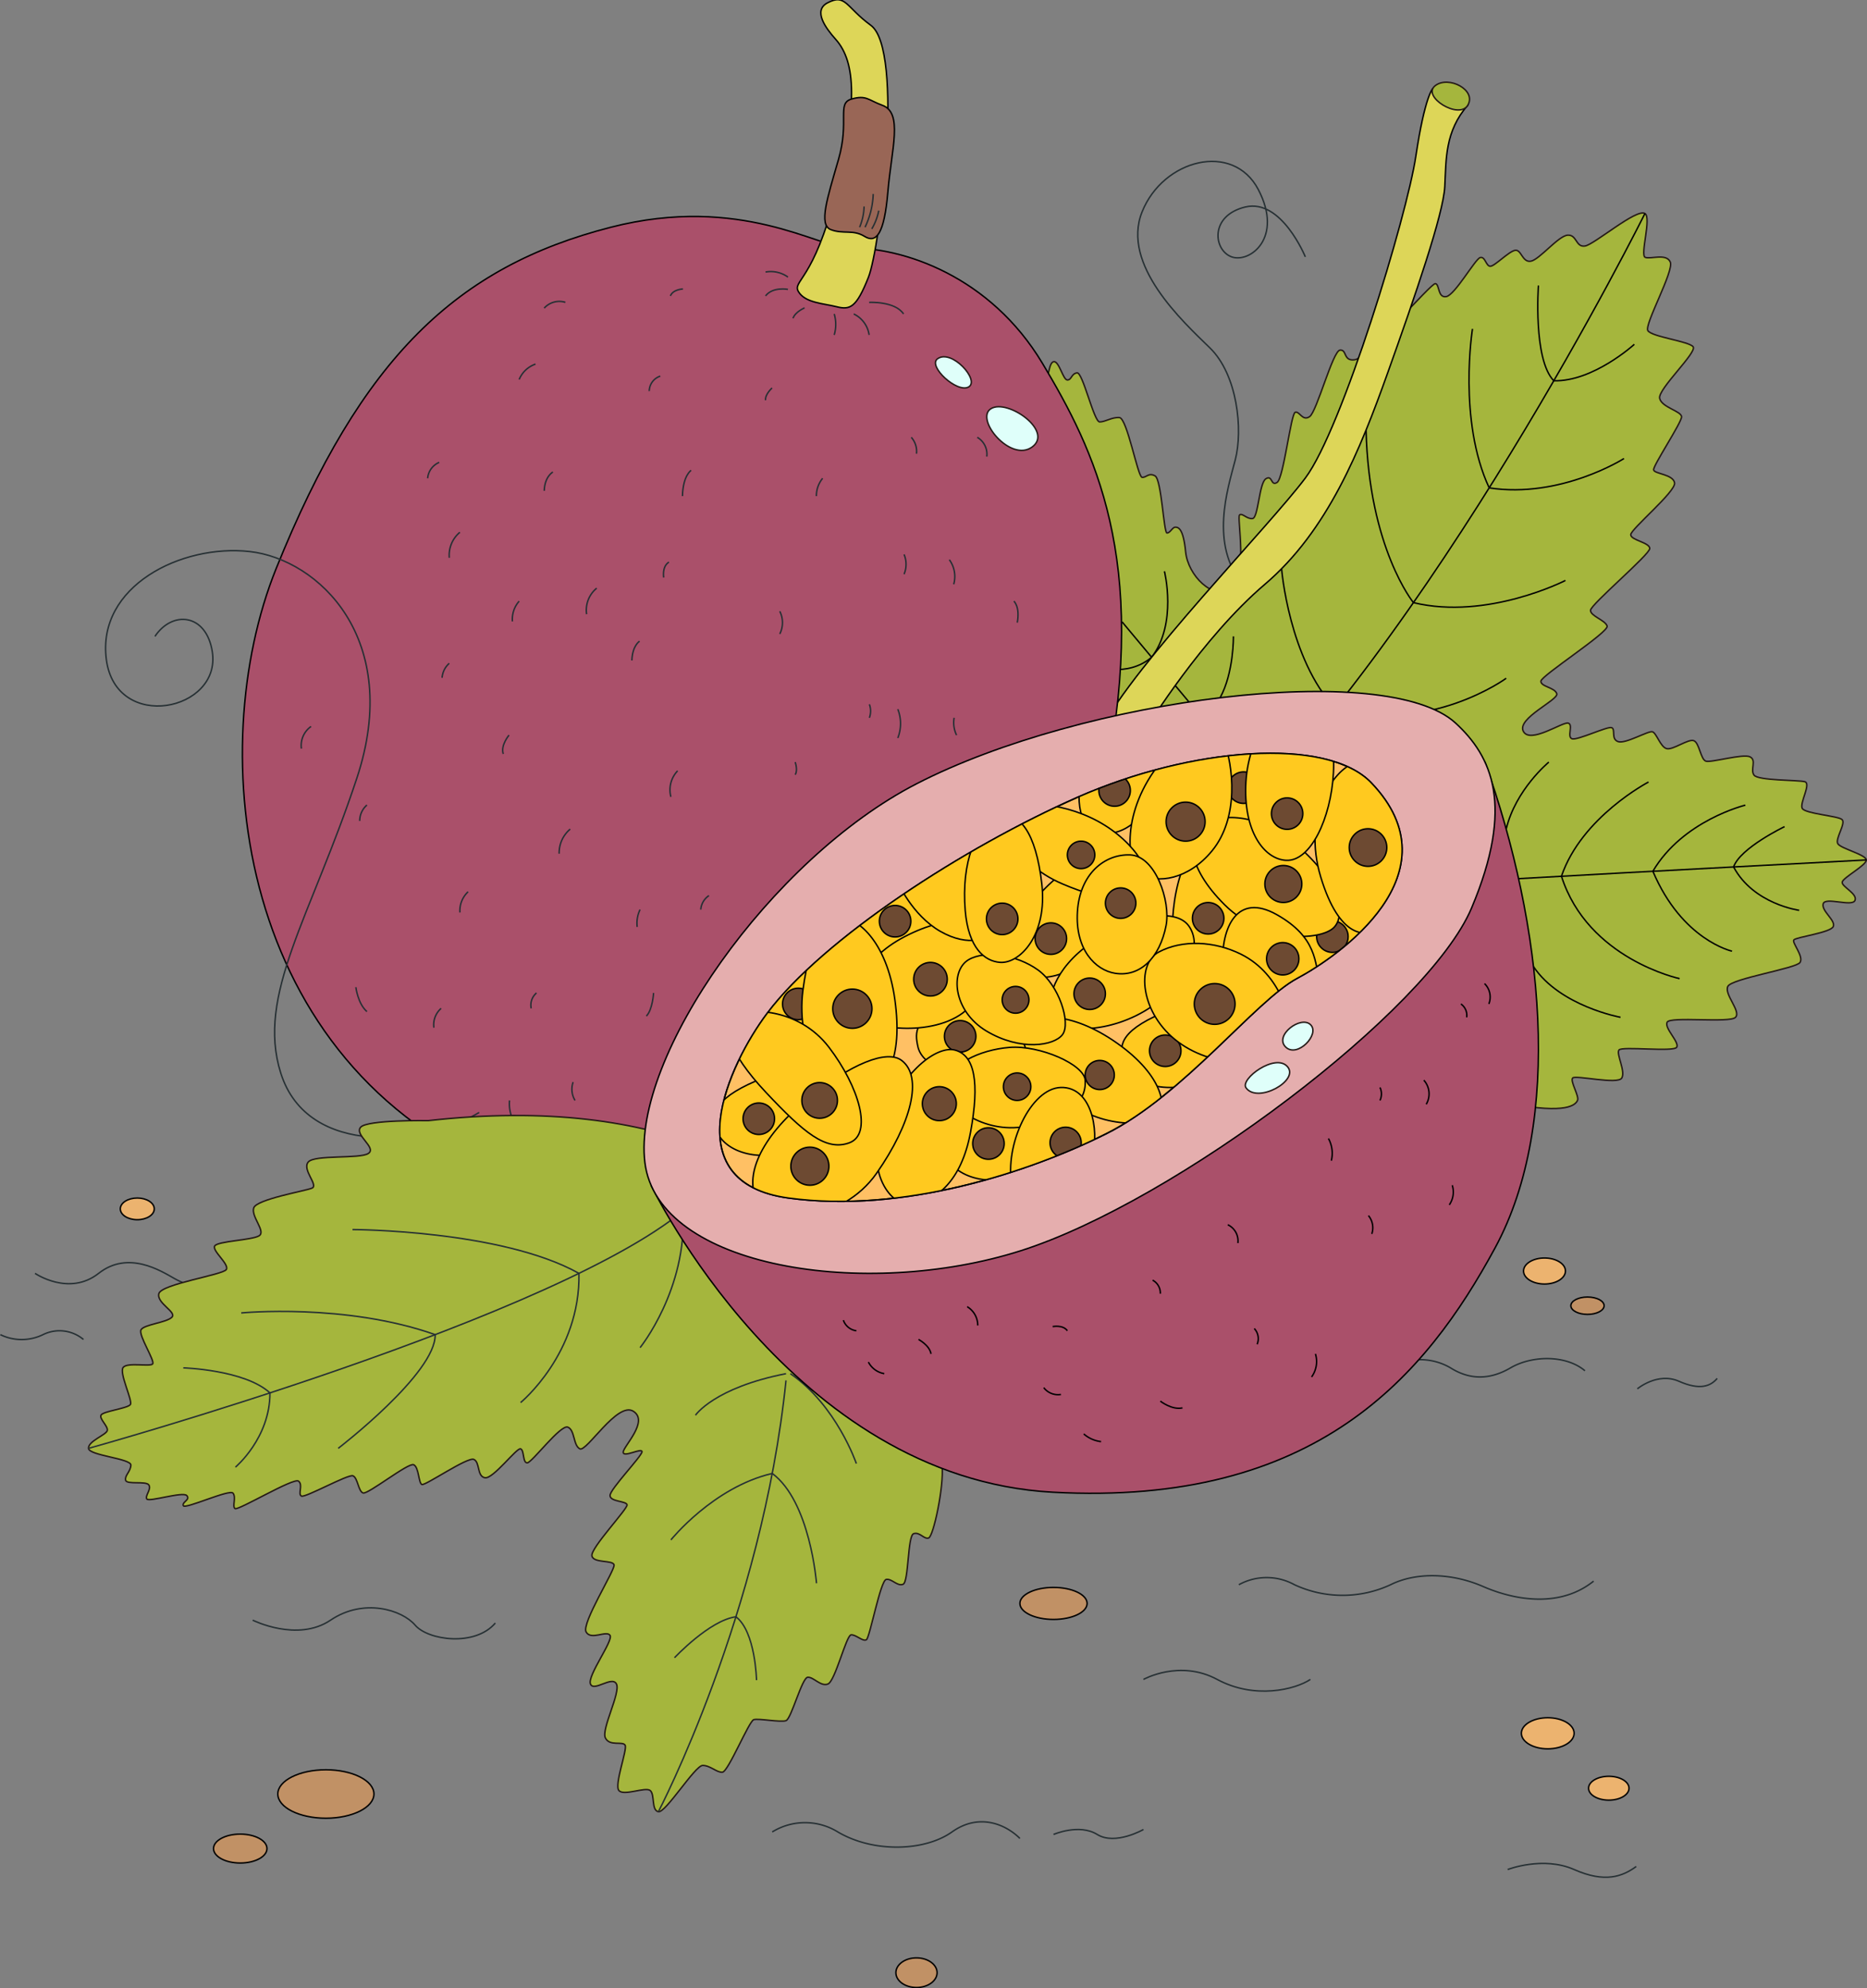 <svg xmlns="http://www.w3.org/2000/svg" xmlns:xlink="http://www.w3.org/1999/xlink" width="322.979" height="343.818" viewBox="0 0 322.979 343.818">
  <rect x="0" y="0" width="322.979" height="343.818" fill="#808080" stroke="none"/>
  <defs>
    <clipPath id="clip-path">
      <path id="Path_13963" data-name="Path 13963" d="M737.167,1436.333c-7.687-8.033-31.167-6.166-50.834,2.5s-43.958,24.417-53.666,37.334c-6.674,8.878-16.167,29.255,3.666,31.961s41.667-4.461,55-11.128,25.834-23.046,33-26.856S752.157,1452,737.167,1436.333Z" fill="none"/>
    </clipPath>
  </defs>
  <g id="Group_3839" data-name="Group 3839" transform="translate(-499.938 -1300.957)">
    <g id="Group_3794" data-name="Group 3794">
      <ellipse id="Ellipse_2528" data-name="Ellipse 2528" cx="3.625" cy="2.25" rx="3.625" ry="2.25" transform="translate(763.5 1518.5)" fill="#ecb36f" stroke="#000" stroke-linejoin="round" stroke-width="0.25"/>
      <ellipse id="Ellipse_2529" data-name="Ellipse 2529" cx="2.875" cy="1.5" rx="2.875" ry="1.5" transform="translate(771.688 1525.25)" fill="#c19165" stroke="#000" stroke-linejoin="round" stroke-width="0.25"/>
      <path id="Path_13803" data-name="Path 13803" d="M744.072,1536.2a10.357,10.357,0,0,1,6.8,1.3c3.188,2,6.625,2.188,10.375,0s9.625-2.25,12.875.5" fill="none" stroke="#252f33" stroke-miterlimit="10" stroke-width="0.25"/>
      <path id="Path_13804" data-name="Path 13804" d="M783.188,1541.125s3.5-2.937,7.187-1.312,5.5.832,6.625-.49" fill="none" stroke="#252f33" stroke-miterlimit="10" stroke-width="0.25"/>
      <path id="Path_13805" data-name="Path 13805" d="M714.25,1575a9.981,9.981,0,0,1,9.625,0,19.768,19.768,0,0,0,16.625,0c4.25-2.125,10.375-2.137,16,.307s13.375,3.693,19.125-.932" fill="none" stroke="#252f33" stroke-miterlimit="10" stroke-width="0.25"/>
      <ellipse id="Ellipse_2530" data-name="Ellipse 2530" cx="5.813" cy="2.767" rx="5.813" ry="2.767" transform="translate(676.375 1575.466)" fill="#c19165" stroke="#000" stroke-linejoin="round" stroke-width="0.25"/>
      <path id="Path_13806" data-name="Path 13806" d="M697.75,1591.375s6.25-3.5,12.75,0,13.5,1.75,16.125,0" fill="none" stroke="#252f33" stroke-miterlimit="10" stroke-width="0.25"/>
      <ellipse id="Ellipse_2531" data-name="Ellipse 2531" cx="4.563" cy="2.688" rx="4.563" ry="2.688" transform="translate(763.125 1598)" fill="#ecb36f" stroke="#000" stroke-linejoin="round" stroke-width="0.25"/>
      <ellipse id="Ellipse_2532" data-name="Ellipse 2532" cx="3.5" cy="2.063" rx="3.5" ry="2.063" transform="translate(774.75 1608.125)" fill="#ecb36f" stroke="#000" stroke-linejoin="round" stroke-width="0.25"/>
      <path id="Path_13807" data-name="Path 13807" d="M760.75,1624.25s6.125-2.375,11.5,0,8.375,1.194,10.75-.528" fill="none" stroke="#252f33" stroke-miterlimit="10" stroke-width="0.25"/>
      <path id="Path_13808" data-name="Path 13808" d="M633.531,1617.75a10.819,10.819,0,0,1,11.344,0c6.125,3.625,15,3.375,19.75,0s9.375-1.25,11.75,1.125" fill="none" stroke="#252f33" stroke-miterlimit="10" stroke-width="0.25"/>
      <ellipse id="Ellipse_2533" data-name="Ellipse 2533" cx="3.563" cy="2.563" rx="3.563" ry="2.563" transform="translate(654.92 1639.526)" fill="#c19165" stroke="#000" stroke-linejoin="round" stroke-width="0.25"/>
      <path id="Path_13809" data-name="Path 13809" d="M682.188,1618.186s4.437-1.939,7.562,0,8-.861,8-.861" fill="none" stroke="#252f33" stroke-miterlimit="10" stroke-width="0.25"/>
      <ellipse id="Ellipse_2534" data-name="Ellipse 2534" cx="8.313" cy="4.188" rx="8.313" ry="4.188" transform="translate(548 1607)" fill="#c19165" stroke="#000" stroke-linejoin="round" stroke-width="0.25"/>
      <ellipse id="Ellipse_2535" data-name="Ellipse 2535" cx="4.625" cy="2.5" rx="4.625" ry="2.5" transform="translate(536.875 1618.125)" fill="#c19165" stroke="#000" stroke-linejoin="round" stroke-width="0.25"/>
      <path id="Path_13810" data-name="Path 13810" d="M543.652,1581.125s7.723,3.875,13.473,0,12.375-1.778,14.625.861,10.375,3.764,13.875-.361" fill="none" stroke="#252f33" stroke-miterlimit="10" stroke-width="0.25"/>
      <ellipse id="Ellipse_2536" data-name="Ellipse 2536" cx="2.938" cy="1.874" rx="2.938" ry="1.874" transform="translate(520.75 1508.128)" fill="#ecb36f" stroke="#000" stroke-linejoin="round" stroke-width="0.25"/>
      <path id="Path_13811" data-name="Path 13811" d="M506,1521.156s5.875,4.031,11,0,10.768-.428,13.125.9c5.25,2.948,10.3,1.448,13.026-1.677" fill="none" stroke="#252f33" stroke-miterlimit="10" stroke-width="0.25"/>
      <path id="Path_13812" data-name="Path 13812" d="M500,1531.753a8.446,8.446,0,0,0,7.375,0,6.451,6.451,0,0,1,7,.835" fill="none" stroke="#252f33" stroke-miterlimit="10" stroke-width="0.25"/>
    </g>
    <path id="Path_13813" data-name="Path 13813" d="M725.75,1345.375s-4.125-10.125-10.375-8.625-5.5,7.5-2.375,8.625,9-3.25,4.625-11.625-16.5-5.25-20.125,3.875,7,18.875,11.75,23.5,5.75,14.125,4.375,19.375-4.375,14.5,1.25,21.5" fill="none" stroke="#252f33" stroke-miterlimit="10" stroke-width="0.25"/>
    <g id="Group_3795" data-name="Group 3795">
      <path id="Path_13814" data-name="Path 13814" d="M784.5,1337.875c-1.488-.9-8.75,5.375-10.375,5.625s-1.375-2-3-1.875-4.875,4.25-6.375,4.5-1.625-2.125-2.75-1.875-3.5,2.75-4.25,2.75-.875-1.75-1.75-1.5-4.375,6.5-5.875,6.75-1.125-2.125-1.875-2.25-11.782,12.819-13.891,13.159-1.359-1.784-2.609-1.659-4,10.625-5.25,11.5-1.75-1-2.5-.75-2,11.375-3.125,12.125-.777-1.375-1.951-.625-1.3,6.75-2.3,6.875-1.75-1-2.25-.625,1.56,11-1.532,12.875-7.392-2.375-7.8-6.5-1.288-4.25-1.788-4.25-.875,1-1.437,1-.938-9.25-2.063-9.875-1.5.333-2.25.25-2.583-10.25-3.917-10.333-2.416.75-3.416.75-2.917-8.633-3.917-8.483-.917,1.233-1.667,1.233-1.416-3.25-2.333-3.167-.833,2.917-1.5,3-10.771,47,18.406,73.167,52.511,50.291,62.177,52.146,11.167.187,11.5-.563-1.333-3.349-.833-3.883,7.833,1.2,8.5,0-1-4.137-.5-4.835,9.5.4,10-.484-2.167-3.255-1.667-4.318,10.834.194,11.834-.851-2-3.975-1.334-5.344,11.834-3.1,12.5-4.149-1.416-3.386-1.083-3.886,6.417-1.25,6.833-2.333-2.083-2.667-1.75-3.917,5,.583,5.5-.583-2.333-2.375-2.208-3.167,4.208-2.917,4.167-3.833-4.375-1.959-4.917-2.792,1.458-3.583.708-4.208-6.375-1-6.875-1.917,1.625-4.333.417-4.625-8.042-.167-8.75-1.125.5-2.583-.708-3.167-6.709,1.042-7.625.75-1.125-3.166-2.084-3.541-3.625,1.666-4.708,1.375-1.75-2.709-2.458-2.917-4.625,2.125-5.917,1.708-.417-2.125-1.125-2.416-5.958,2.25-6.875,1.916.292-2.458-.667-2.708-6.583,3.667-7.75,1.417,6.125-5.417,5.792-6.5-2.792-1.209-2.75-2.167,11.833-8.5,11.458-9.542-2.875-1.708-2.875-2.708,10.292-9.667,10.25-10.708-3.291-1.417-3.291-2.375,7.833-7.459,7.583-8.959-3.5-1.541-3.625-2.25,4.833-8.166,4.833-9.166-3.458-1.625-3.791-3.209,6.541-7.958,5.791-8.916-7.208-1.709-7.833-2.792,4.583-10.333,3.875-11.875-3.417-.417-4.333-.792S785.667,1338.583,784.5,1337.875Z" fill="#a5b63d" stroke="#231815" stroke-miterlimit="10" stroke-width="0.25"/>
      <path id="Path_13815" data-name="Path 13815" d="M784.5,1337.875s-36.877,74.225-75.583,109.645" fill="none" stroke="#000" stroke-miterlimit="10" stroke-width="0.25"/>
      <path id="Path_13816" data-name="Path 13816" d="M766.073,1350.333s-.94,12.771,2.66,16.469" fill="none" stroke="#000" stroke-miterlimit="10" stroke-width="0.25"/>
      <path id="Path_13817" data-name="Path 13817" d="M782.667,1360.5s-7.13,6.486-13.934,6.3" fill="none" stroke="#000" stroke-miterlimit="10" stroke-width="0.25"/>
      <path id="Path_13818" data-name="Path 13818" d="M754.667,1357.833s-2.55,15.822,2.891,27.494" fill="none" stroke="#000" stroke-miterlimit="10" stroke-width="0.25"/>
      <path id="Path_13819" data-name="Path 13819" d="M780.875,1380.25s-10.924,6.963-23.317,5.077" fill="none" stroke="#000" stroke-miterlimit="10" stroke-width="0.25"/>
      <path id="Path_13820" data-name="Path 13820" d="M744.456,1405.169s-7.706-9.419-8.2-29.833" fill="none" stroke="#000" stroke-miterlimit="10" stroke-width="0.25"/>
      <path id="Path_13821" data-name="Path 13821" d="M770.75,1401.333s-13.505,6.922-26.294,3.836" fill="none" stroke="#000" stroke-miterlimit="10" stroke-width="0.25"/>
      <path id="Path_13822" data-name="Path 13822" d="M730.915,1423.433c-8-8.484-9.273-24.124-9.273-24.124" fill="none" stroke="#000" stroke-miterlimit="10" stroke-width="0.25"/>
      <path id="Path_13823" data-name="Path 13823" d="M760.5,1418.25s-13.329,9.754-29.585,5.183" fill="none" stroke="#000" stroke-miterlimit="10" stroke-width="0.25"/>
      <line id="Line_820" data-name="Line 820" x2="11.565" y2="13.848" transform="translate(694.056 1408.5)" fill="none" stroke="#000" stroke-miterlimit="10" stroke-width="0.25"/>
      <path id="Path_13824" data-name="Path 13824" d="M701.375,1399.75s2.277,9.039-2.215,14.862" fill="none" stroke="#000" stroke-miterlimit="10" stroke-width="0.25"/>
      <path id="Path_13825" data-name="Path 13825" d="M689.323,1416.125s5.552,2.125,9.837-1.513" fill="none" stroke="#000" stroke-miterlimit="10" stroke-width="0.25"/>
      <path id="Path_13826" data-name="Path 13826" d="M713.313,1411s.075,6.293-2.307,10.615" fill="none" stroke="#000" stroke-miterlimit="10" stroke-width="0.25"/>
      <path id="Path_13827" data-name="Path 13827" d="M822.792,1449.667s-39.977,2.083-60.15,3.23" fill="none" stroke="#000" stroke-miterlimit="10" stroke-width="0.25"/>
      <path id="Path_13828" data-name="Path 13828" d="M808.656,1443.906s-7.7,3.688-8.817,6.969" fill="none" stroke="#000" stroke-miterlimit="10" stroke-width="0.25"/>
      <path id="Path_13829" data-name="Path 13829" d="M811.188,1458.375s-7.912-1.062-11.349-7.5" fill="none" stroke="#000" stroke-miterlimit="10" stroke-width="0.25"/>
      <path id="Path_13830" data-name="Path 13830" d="M801.875,1440.188s-10.813,2.617-16,11.433" fill="none" stroke="#000" stroke-miterlimit="10" stroke-width="0.25"/>
      <path id="Path_13831" data-name="Path 13831" d="M799.563,1465.438s-8.625-1.875-13.688-13.817" fill="none" stroke="#000" stroke-miterlimit="10" stroke-width="0.25"/>
      <path id="Path_13832" data-name="Path 13832" d="M785.125,1436.188s-11.571,6.026-15.067,16.294" fill="none" stroke="#000" stroke-miterlimit="10" stroke-width="0.25"/>
      <path id="Path_13833" data-name="Path 13833" d="M790.5,1470.188s-15.875-3.375-20.442-17.706" fill="none" stroke="#000" stroke-miterlimit="10" stroke-width="0.25"/>
      <path id="Path_13834" data-name="Path 13834" d="M767.875,1432.746s-5.75,4.736-7.375,11.589" fill="none" stroke="#000" stroke-miterlimit="10" stroke-width="0.25"/>
      <path id="Path_13835" data-name="Path 13835" d="M780.279,1476.875s-10.457-1.9-15.055-8.761" fill="none" stroke="#000" stroke-miterlimit="10" stroke-width="0.25"/>
    </g>
    <g id="Group_3796" data-name="Group 3796">
      <path id="Path_13836" data-name="Path 13836" d="M747.816,1316.244s-1.378,1.256-2.941,11.694-12.75,47.187-19.125,55.687-29.25,31.8-35.5,43.652l8.175-.652s9.45-15.375,20.325-24.625,16.5-23.257,21.25-36.566,9.625-27.434,9.875-32.184,0-9.562,4-14.125Z" fill="#ddd658" stroke="#000" stroke-linejoin="round" stroke-width="0.25"/>
      <path id="Path_13837" data-name="Path 13837" d="M748.25,1315.75c2.309-1.732,7.125.75,5.625,3.375S745.75,1317.625,748.25,1315.75Z" fill="#a5b63d" stroke="#231815" stroke-miterlimit="10" stroke-width="0.25"/>
    </g>
    <g id="Group_3797" data-name="Group 3797">
      <path id="Path_13838" data-name="Path 13838" d="M646.667,1343.833c-4.817.084-18.586-9.333-41.039-3.583-26.551,6.8-43.17,22.407-57.939,59.083C535.08,1430.644,540.662,1485,587.5,1504s96.5-31.667,103.835-69-2.083-56.25-11.083-71.25S656.208,1343.667,646.667,1343.833Z" fill="#aa506a" stroke="#000" stroke-linejoin="round" stroke-width="0.25"/>
      <path id="Path_13839" data-name="Path 13839" d="M662.125,1363c2.46-1.757,7.375,3.75,5.375,4.875S660.375,1364.25,662.125,1363Z" fill="#dffffa" stroke="#231815" stroke-miterlimit="10" stroke-width="0.25"/>
      <path id="Path_13840" data-name="Path 13840" d="M671.375,1371.625c2.875-1.75,10.875,3.875,7.125,6.625S668.5,1373.375,671.375,1371.625Z" fill="#dffffa" stroke="#231815" stroke-miterlimit="10" stroke-width="0.25"/>
      <path id="Path_13841" data-name="Path 13841" d="M647.625,1355.25a4.766,4.766,0,0,1,2.667,3.625" fill="none" stroke="#252f33" stroke-miterlimit="10" stroke-width="0.25"/>
      <path id="Path_13842" data-name="Path 13842" d="M650.292,1353.25s4.458-.25,5.958,2" fill="none" stroke="#252f33" stroke-miterlimit="10" stroke-width="0.25"/>
      <path id="Path_13843" data-name="Path 13843" d="M644.25,1355.25a6.363,6.363,0,0,1,0,3.625" fill="none" stroke="#252f33" stroke-miterlimit="10" stroke-width="0.25"/>
      <path id="Path_13844" data-name="Path 13844" d="M636.25,1351s-2.625-.5-3.875,1.125" fill="none" stroke="#252f33" stroke-miterlimit="10" stroke-width="0.25"/>
      <path id="Path_13845" data-name="Path 13845" d="M639.125,1354.2s-1.625.675-2,1.8" fill="none" stroke="#252f33" stroke-miterlimit="10" stroke-width="0.25"/>
      <path id="Path_13846" data-name="Path 13846" d="M632.375,1348a5.075,5.075,0,0,1,3.875.875" fill="none" stroke="#252f33" stroke-miterlimit="10" stroke-width="0.25"/>
      <path id="Path_13847" data-name="Path 13847" d="M633.5,1368.046s-1.25,1.121-1.125,2.121" fill="none" stroke="#252f33" stroke-miterlimit="10" stroke-width="0.25"/>
      <path id="Path_13848" data-name="Path 13848" d="M618.083,1350.927s-1.75.073-2.166,1.2" fill="none" stroke="#252f33" stroke-miterlimit="10" stroke-width="0.25"/>
      <path id="Path_13849" data-name="Path 13849" d="M597.75,1353.242a3.508,3.508,0,0,0-3.667,1" fill="none" stroke="#252f33" stroke-miterlimit="10" stroke-width="0.25"/>
      <path id="Path_13850" data-name="Path 13850" d="M592.583,1363.917a4.729,4.729,0,0,0-2.833,2.666" fill="none" stroke="#252f33" stroke-miterlimit="10" stroke-width="0.25"/>
      <path id="Path_13851" data-name="Path 13851" d="M614.167,1366a2.766,2.766,0,0,0-1.917,2.583" fill="none" stroke="#252f33" stroke-miterlimit="10" stroke-width="0.25"/>
      <path id="Path_13852" data-name="Path 13852" d="M595.583,1382.583s-1.416.75-1.5,3.25" fill="none" stroke="#252f33" stroke-miterlimit="10" stroke-width="0.25"/>
      <path id="Path_13853" data-name="Path 13853" d="M575.917,1380.917a3.282,3.282,0,0,0-2,2.75" fill="none" stroke="#252f33" stroke-miterlimit="10" stroke-width="0.25"/>
      <path id="Path_13854" data-name="Path 13854" d="M579.5,1393a5.138,5.138,0,0,0-1.833,4.417" fill="none" stroke="#252f33" stroke-miterlimit="10" stroke-width="0.25"/>
      <path id="Path_13855" data-name="Path 13855" d="M619.5,1382.292s-1.417.875-1.5,4.458" fill="none" stroke="#252f33" stroke-miterlimit="10" stroke-width="0.25"/>
      <path id="Path_13856" data-name="Path 13856" d="M642.25,1383.667a4.8,4.8,0,0,0-1.083,3.083" fill="none" stroke="#252f33" stroke-miterlimit="10" stroke-width="0.25"/>
      <path id="Path_13857" data-name="Path 13857" d="M615.667,1398.167s-1.167.5-.917,2.666" fill="none" stroke="#252f33" stroke-miterlimit="10" stroke-width="0.25"/>
      <path id="Path_13858" data-name="Path 13858" d="M603.167,1402.667a4.894,4.894,0,0,0-1.75,4.5" fill="none" stroke="#252f33" stroke-miterlimit="10" stroke-width="0.25"/>
      <path id="Path_13859" data-name="Path 13859" d="M589.75,1404.917a4.709,4.709,0,0,0-1.167,3.5" fill="none" stroke="#252f33" stroke-miterlimit="10" stroke-width="0.25"/>
      <path id="Path_13860" data-name="Path 13860" d="M577.657,1415.667a3.661,3.661,0,0,0-1.24,2.5" fill="none" stroke="#252f33" stroke-miterlimit="10" stroke-width="0.25"/>
      <path id="Path_13861" data-name="Path 13861" d="M553.75,1426.583a4,4,0,0,0-1.667,3.834" fill="none" stroke="#252f33" stroke-miterlimit="10" stroke-width="0.25"/>
      <path id="Path_13862" data-name="Path 13862" d="M563.417,1440.167a3.618,3.618,0,0,0-1.25,2.75" fill="none" stroke="#252f33" stroke-miterlimit="10" stroke-width="0.25"/>
      <path id="Path_13863" data-name="Path 13863" d="M588,1428.083s-1.5,1.75-1,3.25" fill="none" stroke="#252f33" stroke-miterlimit="10" stroke-width="0.25"/>
      <path id="Path_13864" data-name="Path 13864" d="M610.583,1411.833s-1.25.75-1.333,3.334" fill="none" stroke="#252f33" stroke-miterlimit="10" stroke-width="0.25"/>
      <path id="Path_13865" data-name="Path 13865" d="M617.167,1434.25a4.747,4.747,0,0,0-1.167,4.5" fill="none" stroke="#252f33" stroke-miterlimit="10" stroke-width="0.25"/>
      <path id="Path_13866" data-name="Path 13866" d="M598.583,1444.333a5.361,5.361,0,0,0-1.916,4.25" fill="none" stroke="#252f33" stroke-miterlimit="10" stroke-width="0.25"/>
      <path id="Path_13867" data-name="Path 13867" d="M580.917,1455.167a4.5,4.5,0,0,0-1.417,3.583" fill="none" stroke="#252f33" stroke-miterlimit="10" stroke-width="0.25"/>
      <path id="Path_13868" data-name="Path 13868" d="M561.5,1471.667s.333,2.859,1.917,4.221" fill="none" stroke="#252f33" stroke-miterlimit="10" stroke-width="0.25"/>
      <path id="Path_13869" data-name="Path 13869" d="M576.25,1475.333a3.745,3.745,0,0,0-1.25,3.334" fill="none" stroke="#252f33" stroke-miterlimit="10" stroke-width="0.25"/>
      <path id="Path_13870" data-name="Path 13870" d="M592.75,1472.667a2.737,2.737,0,0,0-.917,2.666" fill="none" stroke="#252f33" stroke-miterlimit="10" stroke-width="0.25"/>
      <path id="Path_13871" data-name="Path 13871" d="M588.083,1491.25a6.313,6.313,0,0,0,1.02,4.083" fill="none" stroke="#252f33" stroke-miterlimit="10" stroke-width="0.25"/>
      <path id="Path_13872" data-name="Path 13872" d="M599.083,1488.083a3.717,3.717,0,0,0,.334,3.167" fill="none" stroke="#252f33" stroke-miterlimit="10" stroke-width="0.25"/>
      <path id="Path_13873" data-name="Path 13873" d="M613,1472.667s-.167,2.916-1.25,4" fill="none" stroke="#252f33" stroke-miterlimit="10" stroke-width="0.25"/>
      <path id="Path_13874" data-name="Path 13874" d="M610.667,1458.25a5.354,5.354,0,0,0-.5,3" fill="none" stroke="#252f33" stroke-miterlimit="10" stroke-width="0.25"/>
      <path id="Path_13875" data-name="Path 13875" d="M622.583,1455.833a3.164,3.164,0,0,0-1.416,2.417" fill="none" stroke="#252f33" stroke-miterlimit="10" stroke-width="0.25"/>
      <path id="Path_13876" data-name="Path 13876" d="M637.5,1432.746s.5,1.421,0,2.171" fill="none" stroke="#252f33" stroke-miterlimit="10" stroke-width="0.25"/>
      <path id="Path_13877" data-name="Path 13877" d="M634.833,1406.667a4.344,4.344,0,0,1,0,3.916" fill="none" stroke="#252f33" stroke-miterlimit="10" stroke-width="0.25"/>
      <path id="Path_13878" data-name="Path 13878" d="M655.25,1423.594a6.778,6.778,0,0,1,0,4.989" fill="none" stroke="#252f33" stroke-miterlimit="10" stroke-width="0.25"/>
      <path id="Path_13879" data-name="Path 13879" d="M650.333,1422.75a3.368,3.368,0,0,1,0,2.333" fill="none" stroke="#252f33" stroke-miterlimit="10" stroke-width="0.25"/>
      <path id="Path_13880" data-name="Path 13880" d="M665,1425.083a4.94,4.94,0,0,0,.417,3" fill="none" stroke="#252f33" stroke-miterlimit="10" stroke-width="0.25"/>
      <path id="Path_13881" data-name="Path 13881" d="M675.333,1404.917s1.084.916.584,3.708" fill="none" stroke="#252f33" stroke-miterlimit="10" stroke-width="0.25"/>
      <path id="Path_13882" data-name="Path 13882" d="M664.167,1397.75a4.929,4.929,0,0,1,.759,4.25" fill="none" stroke="#252f33" stroke-miterlimit="10" stroke-width="0.25"/>
      <path id="Path_13883" data-name="Path 13883" d="M656.333,1396.833a4.4,4.4,0,0,1,0,3.417" fill="none" stroke="#252f33" stroke-miterlimit="10" stroke-width="0.25"/>
      <path id="Path_13884" data-name="Path 13884" d="M657.583,1376.583a3.637,3.637,0,0,1,.9,2.834" fill="none" stroke="#252f33" stroke-miterlimit="10" stroke-width="0.25"/>
      <path id="Path_13885" data-name="Path 13885" d="M669,1376.583a3.367,3.367,0,0,1,1.642,3.334" fill="none" stroke="#252f33" stroke-miterlimit="10" stroke-width="0.25"/>
      <path id="Path_13886" data-name="Path 13886" d="M643.083,1301.454c3.168-1.658,3.167.713,7.5,3.879,5.773,4.219,1.667,38.334-.416,43.584s-3.167,5.666-5.5,5.083-5.417-.667-6.584-2.583,2.667-1.834,6.417-17,3.583-22.667,0-26.667C642.787,1305.838,640.543,1302.784,643.083,1301.454Z" fill="#ddd658" stroke="#000" stroke-linejoin="round" stroke-width="0.25"/>
      <path id="Path_13887" data-name="Path 13887" d="M652.583,1319.167c-2.451-.9-2.787-1.819-5.352-1.076s-.314,3.742-2.231,10.409-3.5,11.333-1.333,12.167,3.82-.072,5.833,1.166,3.409-.333,4.038-7.75S656.184,1320.481,652.583,1319.167Z" fill="#996656" stroke="#000" stroke-miterlimit="10" stroke-width="0.25"/>
      <path id="Path_13888" data-name="Path 13888" d="M651,1334.5a14.333,14.333,0,0,1-1.417,5.75" fill="none" stroke="#252f33" stroke-miterlimit="10" stroke-width="0.25"/>
      <path id="Path_13889" data-name="Path 13889" d="M649.417,1336.667a10.117,10.117,0,0,1-.77,3.583" fill="none" stroke="#252f33" stroke-miterlimit="10" stroke-width="0.25"/>
      <path id="Path_13890" data-name="Path 13890" d="M650.75,1340.542a9.9,9.9,0,0,0,1.208-3.167" fill="none" stroke="#252f33" stroke-miterlimit="10" stroke-width="0.25"/>
    </g>
    <path id="Path_13891" data-name="Path 13891" d="M582.833,1493.333c-9.166,5.5-29.649,8.08-34.333-6.833-4.25-13.531,5.167-26.833,13.167-50.963s-6.667-37.87-18.516-39.2-26.484,6-24.818,18.673,19.936,8.918,18.334-1.339c-1.042-6.667-6.933-7.167-9.925-2.667" fill="none" stroke="#252f33" stroke-miterlimit="10" stroke-width="0.25"/>
    <g id="Group_3798" data-name="Group 3798">
      <path id="Path_13892" data-name="Path 13892" d="M574,1494.75s-10.495-.182-11.667,1.129,2.834,3.538,1.334,4.538-9.334.166-10.417,1.5,1.833,4,.667,4.5-9.584,1.916-10.084,3.416,2.167,4.084.917,4.834-7.167.916-7.667,1.75,2.584,3.166,2,4.083-11.25,2.5-11.666,4.167,3.166,3.166,2.25,4.083-4.834,1.25-5.334,2.167,2.5,5.416,2,5.916-4.333-.333-5.083.584,1.667,5.75,1.25,6.416-4.75,1.167-5.083,1.834,1.25,1.916,1.083,2.666-3.333,1.834-3.25,3.084,7.417,1.75,7.333,2.916-1.083,1.75-.916,2.584,3.549.083,4.024.833-.691,1.833-.358,2.417,6.25-1.334,6.917-.584-.867,1.084-.6,1.75,8.017-2.916,8.6-2.166-.167,2.25.333,2.666,10.167-5.416,11-4.75-.166,2.25.5,2.584,8.084-3.834,8.917-3.5.917,2.687,1.75,2.968,7.833-5.3,8.75-4.885.833,3.167,1.417,3.417,7.916-4.834,9-4.334.5,2.917,1.916,3.167,5.5-5.25,6.167-5,.333,2.5,1.167,2.417,5.75-6.667,7-6.167.916,3.167,2.083,3.75,6.5-8.25,9.25-6.5-1.75,6.083-1.75,7.083,3.25-.833,3.25-.083-5.562,6.5-5.531,7.583,2.781.917,2.948,1.584-6.334,7.5-6.084,8.833,3.667.667,3.834,1.583-5.667,10.084-4.834,11.584,3.522-.334,4.136.583-3.969,7-3.386,8.417,3.75-1.5,4.5,0-2.666,7.833-1.916,9.333,3,.5,3.416,1.25-1.916,6.833-1.083,7.833,4.583-.666,5.417,0,.166,3.417,1.416,3.667,6.334-8,7.667-8,2.417,1.25,3.417,1.167,4.583-8.834,5.416-9.084,4.667.5,5.584.167,2.75-7.417,3.75-7.5,2.25,1.667,3.5,1.167,3.166-8.417,4-8.5,2.083,1.25,2.666.833,2.417-10.25,3.417-10.417,1.917,1.25,2.917.834.75-8.417,1.833-8.75,1.75,1,2.583.75,2.667-8.92,2.334-12.419S656.333,1485.5,574,1494.75Z" fill="#a5b63d" stroke="#231815" stroke-miterlimit="10" stroke-width="0.25"/>
      <path id="Path_13893" data-name="Path 13893" d="M515.25,1551.417s82.628-22.886,104.083-42.108" fill="none" stroke="#252f33" stroke-miterlimit="10" stroke-width="0.25"/>
      <path id="Path_13894" data-name="Path 13894" d="M531.65,1537.5s10.624.32,14.987,4.327" fill="none" stroke="#252f33" stroke-miterlimit="10" stroke-width="0.25"/>
      <path id="Path_13895" data-name="Path 13895" d="M540.667,1554.667s5.992-5.023,5.97-12.84" fill="none" stroke="#252f33" stroke-miterlimit="10" stroke-width="0.25"/>
      <path id="Path_13896" data-name="Path 13896" d="M541.667,1528s18.022-1.743,33.552,3.753" fill="none" stroke="#252f33" stroke-miterlimit="10" stroke-width="0.25"/>
      <path id="Path_13897" data-name="Path 13897" d="M558.443,1551.417s16.922-12.97,16.776-19.664" fill="none" stroke="#252f33" stroke-miterlimit="10" stroke-width="0.25"/>
      <path id="Path_13898" data-name="Path 13898" d="M560.917,1513.583s25.765.063,39.174,7.573" fill="none" stroke="#252f33" stroke-miterlimit="10" stroke-width="0.25"/>
      <path id="Path_13899" data-name="Path 13899" d="M590,1543.5s10.359-8.5,10.091-22.344" fill="none" stroke="#252f33" stroke-miterlimit="10" stroke-width="0.25"/>
      <path id="Path_13900" data-name="Path 13900" d="M610.667,1534s8.189-10.1,7.428-23.634" fill="none" stroke="#252f33" stroke-miterlimit="10" stroke-width="0.25"/>
      <path id="Path_13901" data-name="Path 13901" d="M635.911,1539.663c-4.13,40.33-22.078,74.587-22.078,74.587" fill="none" stroke="#252f33" stroke-miterlimit="10" stroke-width="0.25"/>
      <path id="Path_13902" data-name="Path 13902" d="M627.25,1580.543c-4.563.6-10.625,7.082-10.625,7.082" fill="none" stroke="#252f33" stroke-miterlimit="10" stroke-width="0.25"/>
      <path id="Path_13903" data-name="Path 13903" d="M630.813,1591.5s-.176-8.391-3.563-10.957" fill="none" stroke="#252f33" stroke-miterlimit="10" stroke-width="0.25"/>
      <path id="Path_13904" data-name="Path 13904" d="M616,1567.25s7.311-9.113,17.531-11.494" fill="none" stroke="#252f33" stroke-miterlimit="10" stroke-width="0.25"/>
      <path id="Path_13905" data-name="Path 13905" d="M641.188,1574.75s-1.08-14.129-7.657-18.994" fill="none" stroke="#252f33" stroke-miterlimit="10" stroke-width="0.25"/>
      <path id="Path_13906" data-name="Path 13906" d="M620.25,1545.688s3.2-4.75,15.661-7.188" fill="none" stroke="#252f33" stroke-miterlimit="10" stroke-width="0.25"/>
      <path id="Path_13907" data-name="Path 13907" d="M648.083,1554.056S644.667,1544,636.667,1538.5" fill="none" stroke="#252f33" stroke-miterlimit="10" stroke-width="0.25"/>
    </g>
    <g id="Group_3815" data-name="Group 3815">
      <path id="Path_13908" data-name="Path 13908" d="M612.573,1505.917s24.207,50.6,69.466,53.083c45.659,2.5,64.614-20.25,76.538-42.25s8.33-55.758-1.748-84Z" fill="#aa506a" stroke="#000" stroke-linejoin="round" stroke-width="0.25"/>
      <path id="Path_13909" data-name="Path 13909" d="M751.75,1426c-11.972-11.014-64.528-4.306-93.267,10.5-25.233,13-49.233,47.25-46.983,65.5s38.25,23.75,65,15.25,70.5-41.5,78-59.25S758,1431.75,751.75,1426Z" fill="#e5aeae" stroke="#000" stroke-linejoin="round" stroke-width="0.25"/>
      <path id="Path_13910" data-name="Path 13910" d="M737.167,1436.333c-7.687-8.033-31.167-6.166-50.834,2.5s-43.958,24.417-53.666,37.334c-6.674,8.878-16.167,29.255,3.666,31.961s41.667-4.461,55-11.128,25.834-23.046,33-26.856S752.157,1452,737.167,1436.333Z" fill="#ffc064" stroke="#000" stroke-linejoin="round" stroke-width="0.25"/>
      <path id="Path_13911" data-name="Path 13911" d="M645.833,1529.25a2.763,2.763,0,0,0,2.25,1.833" fill="none" stroke="#000" stroke-miterlimit="10" stroke-width="0.25"/>
      <path id="Path_13912" data-name="Path 13912" d="M650.167,1536.5a3.811,3.811,0,0,0,2.75,2" fill="none" stroke="#000" stroke-miterlimit="10" stroke-width="0.25"/>
      <path id="Path_13913" data-name="Path 13913" d="M658.833,1532.583s1.917,1,2.167,2.5" fill="none" stroke="#000" stroke-miterlimit="10" stroke-width="0.25"/>
      <path id="Path_13914" data-name="Path 13914" d="M667.25,1526.917a3.763,3.763,0,0,1,1.833,3.25" fill="none" stroke="#000" stroke-miterlimit="10" stroke-width="0.25"/>
      <path id="Path_13915" data-name="Path 13915" d="M682.039,1530.363s1.794-.363,2.544.72" fill="none" stroke="#000" stroke-miterlimit="10" stroke-width="0.25"/>
      <path id="Path_13916" data-name="Path 13916" d="M680.5,1540.917a3.081,3.081,0,0,0,2.97,1.177" fill="none" stroke="#000" stroke-miterlimit="10" stroke-width="0.25"/>
      <path id="Path_13917" data-name="Path 13917" d="M687.417,1548.917a5.458,5.458,0,0,0,3,1.333" fill="none" stroke="#000" stroke-miterlimit="10" stroke-width="0.25"/>
      <path id="Path_13918" data-name="Path 13918" d="M700.667,1543.25s2,1.583,3.833,1.167" fill="none" stroke="#000" stroke-miterlimit="10" stroke-width="0.25"/>
      <path id="Path_13919" data-name="Path 13919" d="M699.333,1522.333a2.513,2.513,0,0,1,1.334,2.334" fill="none" stroke="#000" stroke-miterlimit="10" stroke-width="0.25"/>
      <path id="Path_13920" data-name="Path 13920" d="M716.917,1530.694a2.561,2.561,0,0,1,.5,2.723" fill="none" stroke="#000" stroke-miterlimit="10" stroke-width="0.25"/>
      <path id="Path_13921" data-name="Path 13921" d="M712.333,1512.75a3.076,3.076,0,0,1,1.75,3.167" fill="none" stroke="#000" stroke-miterlimit="10" stroke-width="0.25"/>
      <path id="Path_13922" data-name="Path 13922" d="M727.5,1535.083a4.533,4.533,0,0,1-.667,3.988" fill="none" stroke="#000" stroke-miterlimit="10" stroke-width="0.25"/>
      <path id="Path_13923" data-name="Path 13923" d="M736.667,1511.167a3.3,3.3,0,0,1,.583,3.166" fill="none" stroke="#000" stroke-miterlimit="10" stroke-width="0.25"/>
      <path id="Path_13924" data-name="Path 13924" d="M729.75,1497.833a5.345,5.345,0,0,1,.5,3.834" fill="none" stroke="#000" stroke-miterlimit="10" stroke-width="0.25"/>
      <path id="Path_13925" data-name="Path 13925" d="M746.25,1487.75a3.549,3.549,0,0,1,.417,4.167" fill="none" stroke="#000" stroke-miterlimit="10" stroke-width="0.25"/>
      <path id="Path_13926" data-name="Path 13926" d="M738.667,1489.009a2.635,2.635,0,0,1,0,2.241" fill="none" stroke="#000" stroke-miterlimit="10" stroke-width="0.25"/>
      <path id="Path_13927" data-name="Path 13927" d="M751.167,1505.917a3.908,3.908,0,0,1-.508,3.392" fill="none" stroke="#000" stroke-miterlimit="10" stroke-width="0.25"/>
      <path id="Path_13928" data-name="Path 13928" d="M752.667,1474.571a2.4,2.4,0,0,1,1,2.308" fill="none" stroke="#000" stroke-miterlimit="10" stroke-width="0.25"/>
      <path id="Path_13929" data-name="Path 13929" d="M756.75,1471.045a3.257,3.257,0,0,1,.75,3.526" fill="none" stroke="#000" stroke-miterlimit="10" stroke-width="0.25"/>
      <path id="Path_13930" data-name="Path 13930" d="M726.667,1478.167c1.666,1.666-2.334,5.833-4.334,3.833S725,1476.5,726.667,1478.167Z" fill="#dffffa" stroke="#231815" stroke-miterlimit="10" stroke-width="0.25"/>
      <path id="Path_13931" data-name="Path 13931" d="M715.5,1489.083c-1.12-1.539,5.083-6.083,7.167-3.666S717.5,1491.833,715.5,1489.083Z" fill="#dffffa" stroke="#231815" stroke-miterlimit="10" stroke-width="0.25"/>
      <g id="Group_3814" data-name="Group 3814">
        <g id="Group_3813" data-name="Group 3813" clip-path="url(#clip-path)">
          <g id="Group_3799" data-name="Group 3799">
            <path id="Path_13932" data-name="Path 13932" d="M694.218,1484.5c.745,3.364,6.946,6.495,15.085,2.945s11.193-7.541,8.732-10.708-9.323-3.932-17.019-.606S693.657,1481.967,694.218,1484.5Z" fill="#ffc91f" stroke="#000" stroke-linejoin="round" stroke-width="0.25"/>
            <circle id="Ellipse_2537" data-name="Ellipse 2537" cx="2.724" cy="2.724" r="2.724" transform="translate(698.792 1479.937)" fill="#6d4a32" stroke="#000" stroke-linejoin="round" stroke-width="0.25"/>
          </g>
          <g id="Group_3800" data-name="Group 3800">
            <path id="Path_13933" data-name="Path 13933" d="M663.635,1500.54c.745,3.363,6.946,6.494,15.084,2.944s11.194-7.541,8.733-10.707-9.324-3.933-17.019-.606S663.074,1498.009,663.635,1500.54Z" fill="#ffc91f" stroke="#000" stroke-linejoin="round" stroke-width="0.25"/>
            <circle id="Ellipse_2538" data-name="Ellipse 2538" cx="2.724" cy="2.724" r="2.724" transform="translate(668.209 1495.979)" fill="#6d4a32" stroke="#000" stroke-linejoin="round" stroke-width="0.25"/>
          </g>
          <g id="Group_3801" data-name="Group 3801">
            <path id="Path_13934" data-name="Path 13934" d="M658.74,1482c.745,3.364,6.946,6.495,15.085,2.945s11.193-7.541,8.732-10.708-9.324-3.932-17.019-.606S658.179,1479.473,658.74,1482Z" fill="#ffc91f" stroke="#000" stroke-linejoin="round" stroke-width="0.25"/>
            <circle id="Ellipse_2539" data-name="Ellipse 2539" cx="2.724" cy="2.724" r="2.724" transform="translate(663.314 1477.443)" fill="#6d4a32" stroke="#000" stroke-linejoin="round" stroke-width="0.25"/>
          </g>
          <g id="Group_3802" data-name="Group 3802">
            <path id="Path_13935" data-name="Path 13935" d="M623.907,1496.253c.745,3.364,6.945,6.495,15.084,2.945s11.194-7.541,8.733-10.708-9.324-3.932-17.019-.606S623.346,1493.723,623.907,1496.253Z" fill="#ffc91f" stroke="#000" stroke-linejoin="round" stroke-width="0.25"/>
            <circle id="Ellipse_2540" data-name="Ellipse 2540" cx="2.724" cy="2.724" r="2.724" transform="translate(628.481 1491.693)" fill="#6d4a32" stroke="#000" stroke-linejoin="round" stroke-width="0.25"/>
          </g>
          <g id="Group_3803" data-name="Group 3803">
            <path id="Path_13936" data-name="Path 13936" d="M649.357,1455.045c-2.455,2.416-1.82,9.333,5.507,14.349s12.331,5.488,13.709,1.722-1.613-9.989-8.515-14.748S651.205,1453.227,649.357,1455.045Z" fill="#ffc91f" stroke="#000" stroke-linejoin="round" stroke-width="0.25"/>
            <circle id="Ellipse_2541" data-name="Ellipse 2541" cx="2.724" cy="2.724" r="2.724" transform="translate(652.062 1457.533)" fill="#6d4a32" stroke="#000" stroke-linejoin="round" stroke-width="0.25"/>
          </g>
          <g id="Group_3804" data-name="Group 3804">
            <path id="Path_13937" data-name="Path 13937" d="M632.607,1469.355c-2.455,2.416-1.82,9.334,5.507,14.35s12.331,5.488,13.709,1.721-1.613-9.989-8.515-14.748S634.455,1467.538,632.607,1469.355Z" fill="#ffc91f" stroke="#000" stroke-linejoin="round" stroke-width="0.25"/>
            <circle id="Ellipse_2542" data-name="Ellipse 2542" cx="2.724" cy="2.724" r="2.724" transform="translate(635.312 1471.844)" fill="#6d4a32" stroke="#000" stroke-linejoin="round" stroke-width="0.25"/>
          </g>
          <g id="Group_3805" data-name="Group 3805">
            <path id="Path_13938" data-name="Path 13938" d="M676.425,1468.607c2.372,2.5,9.3,1.984,14.444-5.254s5.7-12.232,1.962-13.676-10.016,1.436-14.9,8.254S674.64,1466.727,676.425,1468.607Z" fill="#ffc91f" stroke="#000" stroke-linejoin="round" stroke-width="0.25"/>
            <circle id="Ellipse_2543" data-name="Ellipse 2543" cx="2.724" cy="2.724" r="2.724" transform="translate(679.008 1460.547)" fill="#6d4a32" stroke="#000" stroke-linejoin="round" stroke-width="0.25"/>
          </g>
          <g id="Group_3806" data-name="Group 3806">
            <path id="Path_13939" data-name="Path 13939" d="M706.662,1466.927c3.252,1.136,9.177-2.49,10.441-11.279s-.524-13.487-4.511-13.059-8.25,5.859-9.47,14.153S704.215,1466.072,706.662,1466.927Z" fill="#ffc91f" stroke="#000" stroke-linejoin="round" stroke-width="0.25"/>
            <circle id="Ellipse_2544" data-name="Ellipse 2544" cx="2.724" cy="2.724" r="2.724" transform="translate(706.216 1457.03)" fill="#6d4a32" stroke="#000" stroke-linejoin="round" stroke-width="0.25"/>
          </g>
          <g id="Group_3807" data-name="Group 3807">
            <path id="Path_13940" data-name="Path 13940" d="M690.478,1444.827c3.252,1.136,9.178-2.489,10.441-11.278s-.523-13.487-4.511-13.06-8.249,5.859-9.47,14.154S688.032,1443.972,690.478,1444.827Z" fill="#ffc91f" stroke="#000" stroke-linejoin="round" stroke-width="0.25"/>
            <circle id="Ellipse_2545" data-name="Ellipse 2545" cx="2.724" cy="2.724" r="2.724" transform="translate(690.033 1434.931)" fill="#6d4a32" stroke="#000" stroke-linejoin="round" stroke-width="0.25"/>
          </g>
          <g id="Group_3808" data-name="Group 3808">
            <path id="Path_13941" data-name="Path 13941" d="M712.793,1444.337c3.252,1.136,9.177-2.489,10.441-11.278s-.524-13.487-4.511-13.06-8.25,5.859-9.47,14.154S710.346,1443.482,712.793,1444.337Z" fill="#ffc91f" stroke="#000" stroke-linejoin="round" stroke-width="0.25"/>
            <circle id="Ellipse_2546" data-name="Ellipse 2546" cx="2.724" cy="2.724" r="2.724" transform="translate(712.347 1434.441)" fill="#6d4a32" stroke="#000" stroke-linejoin="round" stroke-width="0.25"/>
          </g>
          <g id="Group_3809" data-name="Group 3809">
            <path id="Path_13942" data-name="Path 13942" d="M723.22,1460.773c-1.078,3.271,2.652,9.132,11.462,10.239s13.475-.762,12.977-4.741-6-8.145-14.319-9.218S724.031,1458.311,723.22,1460.773Z" fill="#ffc91f" stroke="#000" stroke-linejoin="round" stroke-width="0.25"/>
            <circle id="Ellipse_2547" data-name="Ellipse 2547" cx="2.724" cy="2.724" r="2.724" transform="translate(727.708 1460.2)" fill="#6d4a32" stroke="#000" stroke-linejoin="round" stroke-width="0.25"/>
          </g>
          <g id="Group_3812" data-name="Group 3812">
            <g id="Group_3810" data-name="Group 3810">
              <path id="Path_13943" data-name="Path 13943" d="M707.875,1443.625c2.907-1.954,9.657-2.375,16.579,3.625s8.5,11.875,6.213,14.125-12.084,2.792-18.875-3.958S705.333,1445.333,707.875,1443.625Z" fill="#ffc91f" stroke="#000" stroke-linejoin="round" stroke-width="0.25"/>
              <path id="Path_13944" data-name="Path 13944" d="M734.25,1432.917c-3.562,1.047-9.083,8.976-5.833,19.7s7.833,10.3,9.666,9.054,5.917-7.584,5.25-15.917S738.5,1431.667,734.25,1432.917Z" fill="#ffc91f" stroke="#000" stroke-linejoin="round" stroke-width="0.25"/>
              <path id="Path_13945" data-name="Path 13945" d="M711.583,1428.833c1.748,4.566,2.743,13.505-1.959,19.243-4.162,5.079-9.541,5.674-12.207,4.091s-3.589-10.924,3.333-19.421C705.583,1426.813,710.514,1426.039,711.583,1428.833Z" fill="#ffc91f" stroke="#000" stroke-linejoin="round" stroke-width="0.25"/>
              <path id="Path_13946" data-name="Path 13946" d="M728.25,1471.375c-.75-4.062-.562-8.375-7.437-12.25s-9.563,2.188-9.375,8.563,3.928,12.937,3.928,12.937Z" fill="#ffc91f" stroke="#000" stroke-linejoin="round" stroke-width="0.25"/>
              <path id="Path_13947" data-name="Path 13947" d="M705.625,1461.125c-2.433-3.476-10.5-1.625-16.937,2.875s-7.875,9.938-6.75,12.813,10.187,3.062,17.25-1.813S707.813,1464.25,705.625,1461.125Z" fill="#ffc91f" stroke="#000" stroke-linejoin="round" stroke-width="0.25"/>
              <path id="Path_13948" data-name="Path 13948" d="M722.422,1449.733c4.236.231,7.759-7.259,8.191-15.1s-2.959-12.329-5.915-13.218-8.7,6.126-9.22,14.691S718.613,1449.525,722.422,1449.733Z" fill="#ffc91f" stroke="#000" stroke-linejoin="round" stroke-width="0.25"/>
              <path id="Path_13949" data-name="Path 13949" d="M714.625,1465.969c-4.649-2.308-10.125-2.531-14.187-.406s-3.25,10.75,3.375,15.625,15.389,3.534,15.389,3.534l3.837-6.992S721.844,1469.552,714.625,1465.969Z" fill="#ffc91f" stroke="#000" stroke-linejoin="round" stroke-width="0.25"/>
              <path id="Path_13950" data-name="Path 13950" d="M697.962,1454.75c1.933-2.782-2.379-9.177-9.379-12.422s-13.916-2.495-14.916-1.328.947,8.91,10.1,12.823C691.25,1457.021,696.342,1457.083,697.962,1454.75Z" fill="#ffc91f" stroke="#000" stroke-linejoin="round" stroke-width="0.25"/>
              <path id="Path_13951" data-name="Path 13951" d="M701.663,1461c.809-4.156-1.824-12.049-6.234-12.208-4.347-.157-8.679,3.208-9.1,9.791s3.11,10.136,6.5,10.683C697.154,1469.964,700.576,1466.583,701.663,1461Z" fill="#ffc91f" stroke="#000" stroke-linejoin="round" stroke-width="0.25"/>
              <path id="Path_13952" data-name="Path 13952" d="M677.417,1478.1c1.5-1.618,7.583-2.513,15.75,3.237s8.583,11.25,7.166,12.75-10.666,2.441-17.25-4.071S676.167,1479.441,677.417,1478.1Z" fill="#ffc91f" stroke="#000" stroke-linejoin="round" stroke-width="0.25"/>
              <path id="Path_13953" data-name="Path 13953" d="M670.917,1462.583c-1.464-2.23-6.334-3.871-14.417.315s-9.333,10.435-7.833,13.352,13.75,4.167,18.833-1S672.667,1465.25,670.917,1462.583Z" fill="#ffc91f" stroke="#000" stroke-linejoin="round" stroke-width="0.25"/>
              <path id="Path_13954" data-name="Path 13954" d="M655.25,1453.5s2.417,5.667,7.333,8.5,8.893,1.417,9.363-.667.146-7.913-3.775-14.081Z" fill="#ffc91f" stroke="#000" stroke-linejoin="round" stroke-width="0.25"/>
              <path id="Path_13955" data-name="Path 13955" d="M667.5,1466.917c2.859-1.674,8.333-.875,12,1.771s5.7,9.145,4.268,11.145-7.351,2.917-13.185-.583S664.262,1468.812,667.5,1466.917Z" fill="#ffc91f" stroke="#000" stroke-linejoin="round" stroke-width="0.25"/>
              <path id="Path_13956" data-name="Path 13956" d="M687.667,1487.75c-.177-2.707-7.834-6.083-13.084-5.667s-10.555,3-10.9,6.5,6.319,8.5,13.652,7.167S687.917,1491.583,687.667,1487.75Z" fill="#ffc91f" stroke="#000" stroke-linejoin="round" stroke-width="0.25"/>
              <path id="Path_13957" data-name="Path 13957" d="M665.083,1482.532c-2.735-.676-8.416,2.8-12.166,11.885S654.167,1510,658,1509.25s8.25-3.917,9.833-12.5S668.583,1483.4,665.083,1482.532Z" fill="#ffc91f" stroke="#000" stroke-linejoin="round" stroke-width="0.25"/>
              <path id="Path_13958" data-name="Path 13958" d="M674.992,1505.917c-1.325-6.917,3.25-16.777,8.478-16.908s6.668,7.241,5.432,11.824S674.992,1505.917,674.992,1505.917Z" fill="#ffc91f" stroke="#000" stroke-linejoin="round" stroke-width="0.25"/>
              <path id="Path_13959" data-name="Path 13959" d="M645.333,1459.859c2.628-.5,8,3.676,9.417,13.992s-1.431,15.4-6.632,16.649-10.535-8.465-9.285-18.25S643,1460.3,645.333,1459.859Z" fill="#ffc91f" stroke="#000" stroke-linejoin="round" stroke-width="0.25"/>
              <path id="Path_13960" data-name="Path 13960" d="M655.917,1484.333c-2.5-1.888-8.667.417-16.584,6.917s-10.75,13.261-8.333,17.464,14.6,3.7,20.59-4.881S659.667,1487.167,655.917,1484.333Z" fill="#ffc91f" stroke="#000" stroke-linejoin="round" stroke-width="0.25"/>
              <path id="Path_13961" data-name="Path 13961" d="M626.75,1476.879c2.374-1.811,11.333-1.7,16.583,5.169s7.595,15.018,3.548,16.527-7.881-1.742-14.464-8.742S624.833,1478.341,626.75,1476.879Z" fill="#ffc91f" stroke="#000" stroke-linejoin="round" stroke-width="0.25"/>
            </g>
            <g id="Group_3811" data-name="Group 3811">
              <circle id="Ellipse_2548" data-name="Ellipse 2548" cx="3.198" cy="3.198" r="3.198" transform="translate(718.75 1450.625)" fill="#6d4a32" stroke="#000" stroke-linejoin="round" stroke-width="0.25"/>
              <circle id="Ellipse_2549" data-name="Ellipse 2549" cx="3.25" cy="3.25" r="3.25" transform="translate(733.345 1444.27)" fill="#6d4a32" stroke="#000" stroke-linejoin="round" stroke-width="0.25"/>
              <circle id="Ellipse_2550" data-name="Ellipse 2550" cx="3.375" cy="3.375" r="3.375" transform="translate(701.663 1439.667)" fill="#6d4a32" stroke="#000" stroke-linejoin="round" stroke-width="0.25"/>
              <circle id="Ellipse_2551" data-name="Ellipse 2551" cx="2.797" cy="2.797" r="2.797" transform="translate(719.047 1463.958)" fill="#6d4a32" stroke="#000" stroke-linejoin="round" stroke-width="0.25"/>
              <circle id="Ellipse_2552" data-name="Ellipse 2552" cx="2.719" cy="2.719" r="2.719" transform="translate(685.729 1470.089)" fill="#6d4a32" stroke="#000" stroke-linejoin="round" stroke-width="0.25"/>
              <circle id="Ellipse_2553" data-name="Ellipse 2553" cx="2.719" cy="2.719" r="2.719" transform="translate(719.884 1438.935)" fill="#6d4a32" stroke="#000" stroke-linejoin="round" stroke-width="0.25"/>
              <circle id="Ellipse_2554" data-name="Ellipse 2554" cx="3.525" cy="3.525" r="3.525" transform="translate(706.543 1471.045)" fill="#6d4a32" stroke="#000" stroke-linejoin="round" stroke-width="0.25"/>
              <circle id="Ellipse_2555" data-name="Ellipse 2555" cx="2.375" cy="2.375" r="2.375" transform="translate(684.583 1446.417)" fill="#6d4a32" stroke="#000" stroke-linejoin="round" stroke-width="0.25"/>
              <circle id="Ellipse_2556" data-name="Ellipse 2556" cx="2.635" cy="2.635" r="2.635" transform="translate(691.167 1454.5)" fill="#6d4a32" stroke="#000" stroke-linejoin="round" stroke-width="0.25"/>
              <path id="Path_13962" data-name="Path 13962" d="M672.917,1467.375c3.433.277,8.25-4.729,7.25-13.552s-3.917-12.916-7.667-11.495-6.281,7.734-5.583,16.089C667.466,1465,670.333,1467.167,672.917,1467.375Z" fill="#ffc91f" stroke="#000" stroke-linejoin="round" stroke-width="0.25"/>
              <circle id="Ellipse_2557" data-name="Ellipse 2557" cx="2.724" cy="2.724" r="2.724" transform="translate(670.583 1457.135)" fill="#6d4a32" stroke="#000" stroke-linejoin="round" stroke-width="0.25"/>
              <circle id="Ellipse_2558" data-name="Ellipse 2558" cx="2.521" cy="2.521" r="2.521" transform="translate(687.667 1484.333)" fill="#6d4a32" stroke="#000" stroke-linejoin="round" stroke-width="0.25"/>
              <circle id="Ellipse_2559" data-name="Ellipse 2559" cx="2.904" cy="2.904" r="2.904" transform="translate(658 1467.386)" fill="#6d4a32" stroke="#000" stroke-linejoin="round" stroke-width="0.25"/>
              <circle id="Ellipse_2560" data-name="Ellipse 2560" cx="2.316" cy="2.316" r="2.316" transform="translate(673.307 1471.535)" fill="#6d4a32" stroke="#000" stroke-linejoin="round" stroke-width="0.25"/>
              <circle id="Ellipse_2561" data-name="Ellipse 2561" cx="2.375" cy="2.375" r="2.375" transform="translate(673.52 1486.5)" fill="#6d4a32" stroke="#000" stroke-linejoin="round" stroke-width="0.25"/>
              <circle id="Ellipse_2562" data-name="Ellipse 2562" cx="2.938" cy="2.938" r="2.938" transform="translate(659.5 1488.875)" fill="#6d4a32" stroke="#000" stroke-linejoin="round" stroke-width="0.25"/>
              <circle id="Ellipse_2563" data-name="Ellipse 2563" cx="2.695" cy="2.695" r="2.695" transform="translate(681.589 1495.879)" fill="#6d4a32" stroke="#000" stroke-linejoin="round" stroke-width="0.25"/>
              <circle id="Ellipse_2564" data-name="Ellipse 2564" cx="3.391" cy="3.391" r="3.391" transform="translate(644 1472)" fill="#6d4a32" stroke="#000" stroke-linejoin="round" stroke-width="0.25"/>
              <circle id="Ellipse_2565" data-name="Ellipse 2565" cx="3.292" cy="3.292" r="3.292" transform="translate(636.75 1499.333)" fill="#6d4a32" stroke="#000" stroke-linejoin="round" stroke-width="0.25"/>
              <circle id="Ellipse_2566" data-name="Ellipse 2566" cx="3.083" cy="3.083" r="3.083" transform="translate(638.649 1488.167)" fill="#6d4a32" stroke="#000" stroke-linejoin="round" stroke-width="0.25"/>
            </g>
          </g>
        </g>
      </g>
      <path id="Path_13964" data-name="Path 13964" d="M737.167,1436.333c-7.687-8.033-31.167-6.166-50.834,2.5s-43.958,24.417-53.666,37.334c-6.674,8.878-16.167,29.255,3.666,31.961s41.667-4.461,55-11.128,25.834-23.046,33-26.856S752.157,1452,737.167,1436.333Z" fill="none" stroke="#000" stroke-miterlimit="10" stroke-width="0.25"/>
    </g>
  </g>
</svg>
